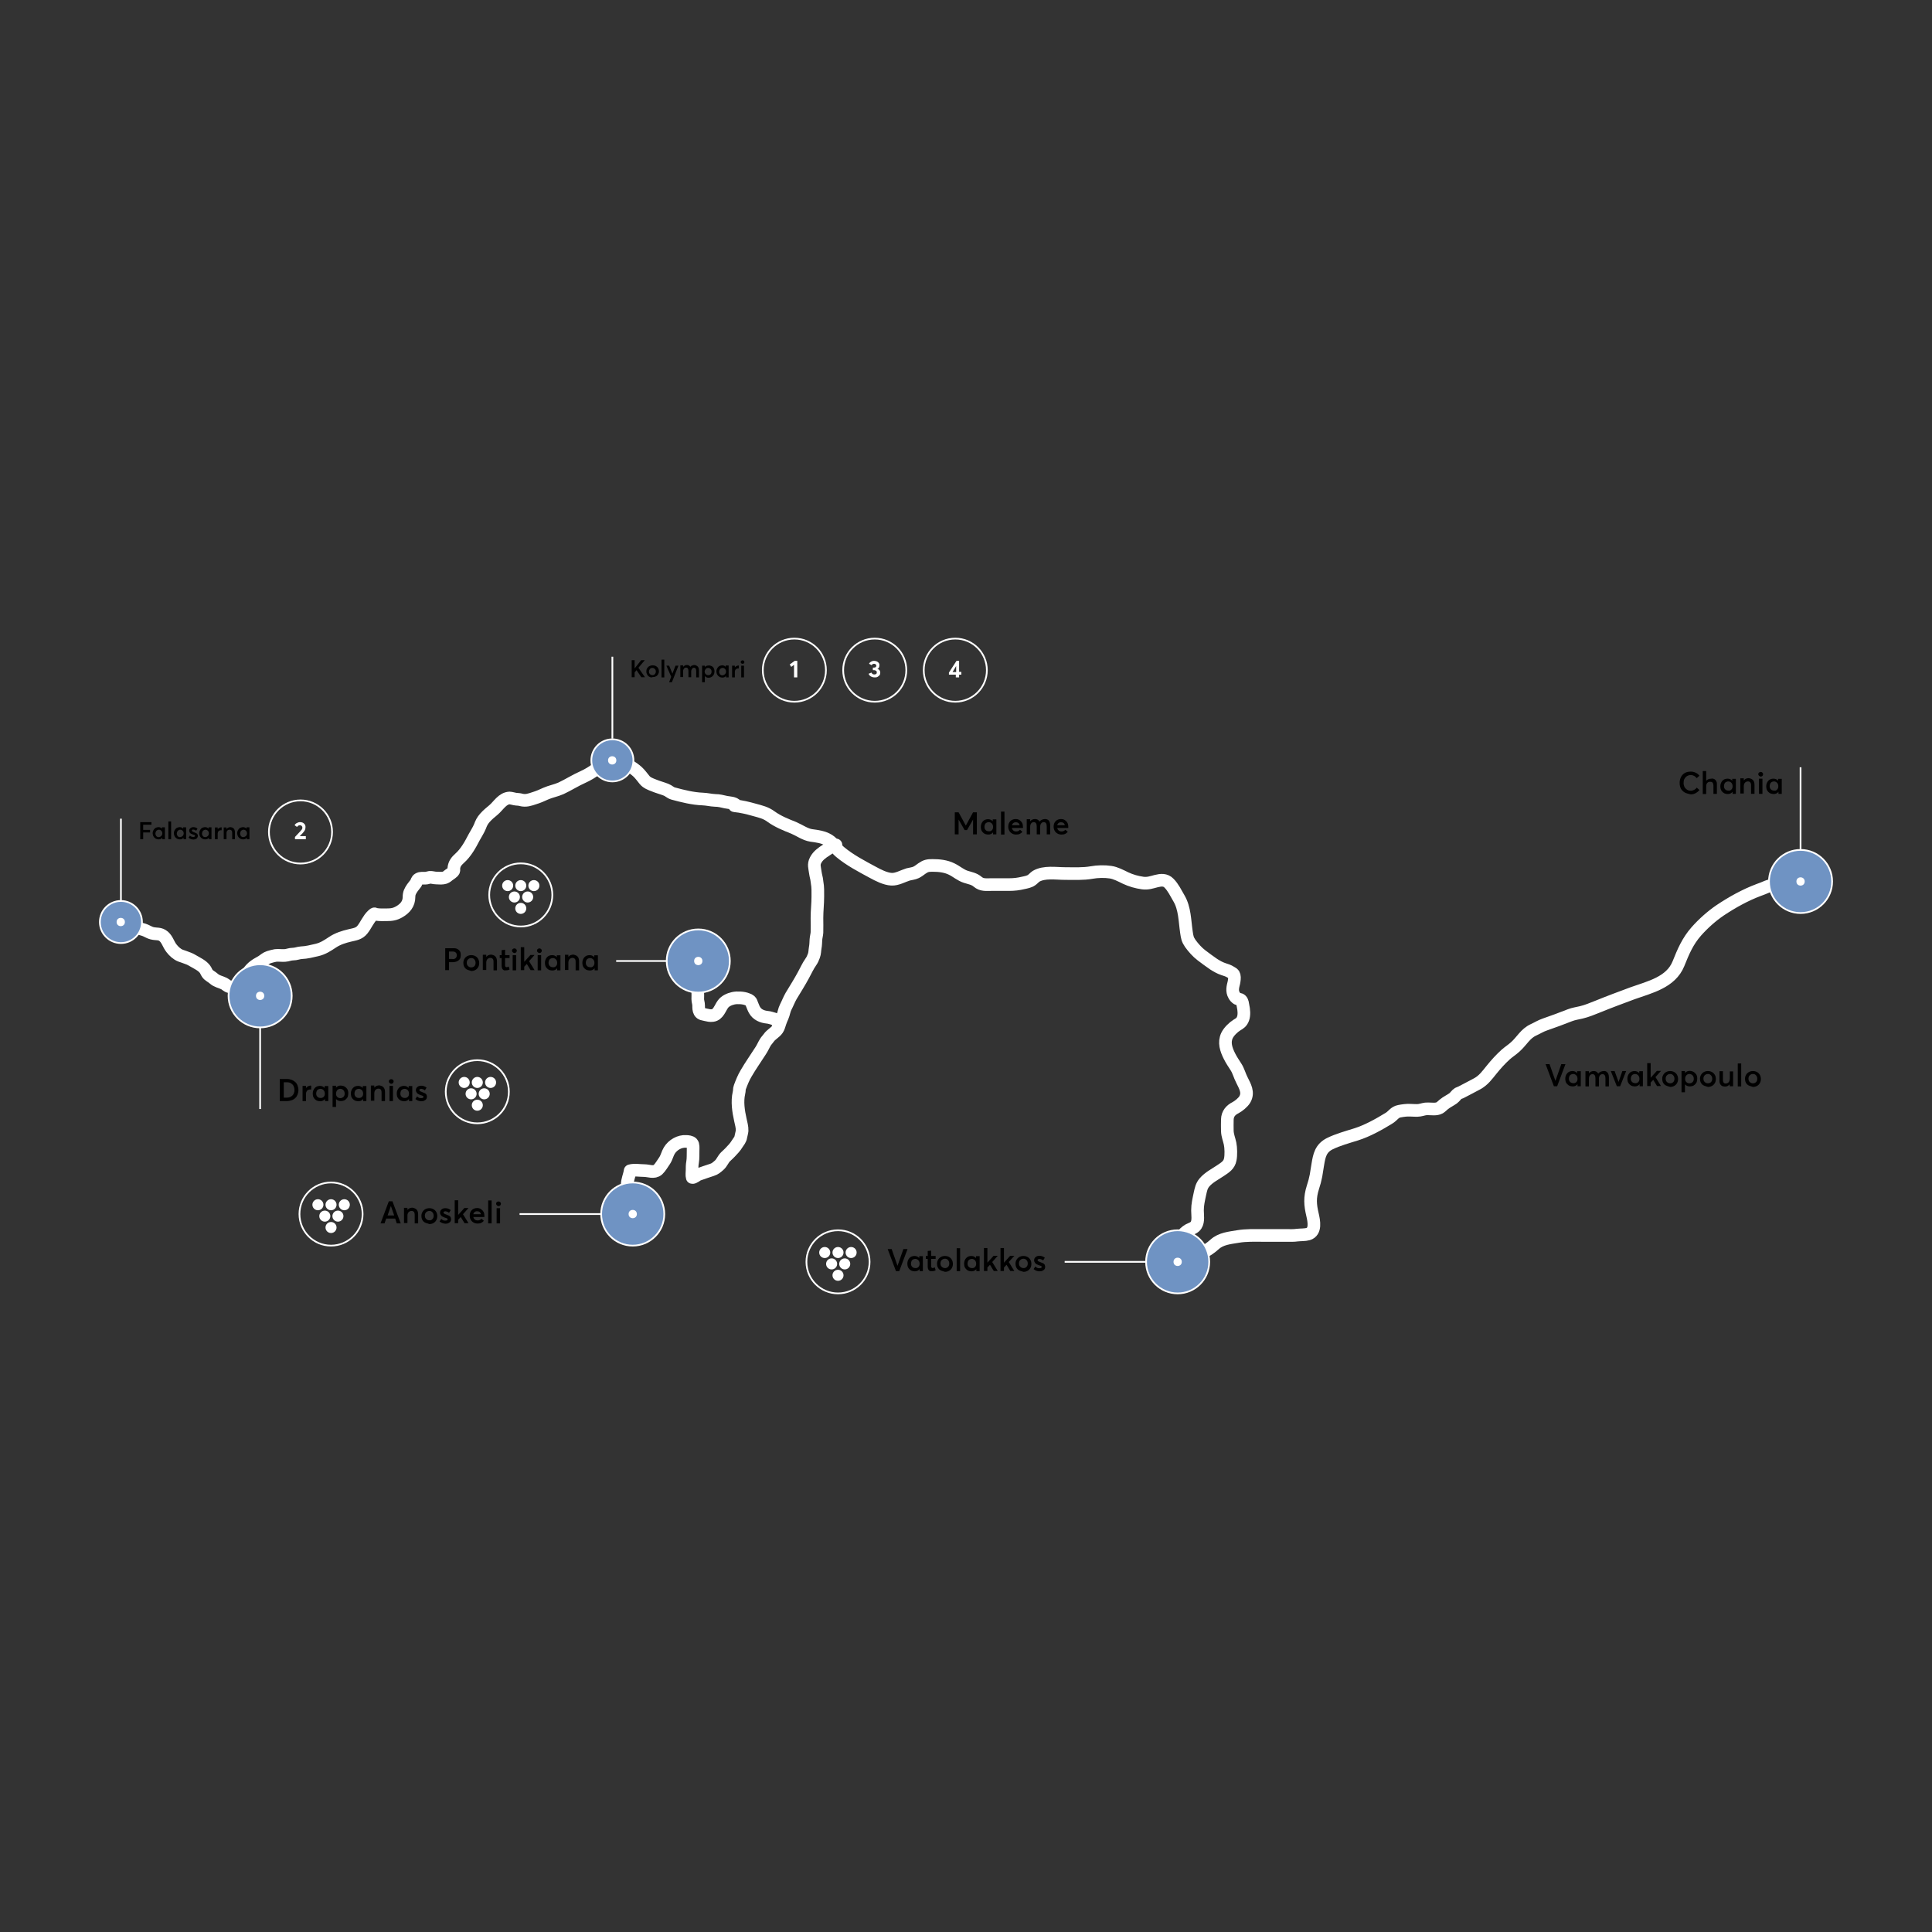 <?xml version="1.0" encoding="utf-8"?>
<!-- Generator: Adobe Illustrator 25.1.0, SVG Export Plug-In . SVG Version: 6.00 Build 0)  -->
<svg version="1.1" id="Layer_1" xmlns="http://www.w3.org/2000/svg" xmlns:xlink="http://www.w3.org/1999/xlink" x="0px" y="0px"
	 viewBox="0 0 1120 1120" style="enable-background:new 0 0 1120 1120;" xml:space="preserve">
<rect x="0" y="0" width="1120" height="1120" fill="#333333" stroke="none"/>
<style type="text/css">
	.st0{fill:none;stroke:#FFFFFF;stroke-width:7.33;stroke-linecap:round;stroke-linejoin:round;stroke-miterlimit:10;}
	.st1{fill:#6F93C3;stroke:#FFFFFF;stroke-miterlimit:10;}
	.st2{fill:#FFFFFF;}
	.st3{enable-background:new    ;}
	.st4{fill:none;stroke:#FFFFFF;stroke-miterlimit:10;}
</style>
<g>
	<path class="st0" d="M73.1,534.8c2.3,1.1,4.8,2.1,7.1,3.2c1.4,0.6,2.9,0.8,4.2,1.4c1.2,0.5,2.4,1.3,3.7,1.6
		c2.7,0.7,4.6-0.1,6.9,1.9c2.1,1.9,2.6,4.5,4.4,6.8c1.4,1.8,3.2,3.5,5.3,4.3c1.4,0.5,2.7,0.9,3.9,1.4c1.5,0.5,2.5,1.1,3.7,1.8
		c2.2,1.3,4.7,2.4,6.4,4.5c0.7,0.9,0.9,1.7,1.5,2.6c0.9,1.3,2.5,1.9,3.7,3c1.9,1.7,3.8,1.8,6,2.9c1,0.5,1.9,1.6,3.1,1.8
		c1.4,0.3,3.3-0.1,4.8,0c3.1,0,4.6-0.7,4.7-3.9c0.1-3.3,2.5-6.3,5.1-8.2c1.3-1,2.9-1.7,4.3-2.6c1.1-0.8,2.6-2,3.9-2.4
		c1.4-0.4,2.6-0.8,3.9-1c1.7-0.2,3.6,0.1,5.4,0c1.7-0.1,3-0.8,4.7-0.8c1.8,0,3.2-0.7,4.9-0.8c3-0.1,6.1-0.9,9.1-1.6
		c3.4-0.8,6-2.5,9-4.5c3-2,6.5-3.1,9.9-3.9c2.9-0.7,5.4-0.9,7.4-3.4c2.1-2.6,3.4-6.1,5.9-8.4c1.4-1.3,0.9-0.6,2.3-0.4
		c1.9,0.3,3.9,0.2,5.8,0.2c3,0,4.9-0.3,7.5-1.8c3.2-1.9,5.5-4.5,5.5-8.5c0-2.2,0.7-3.5,2-5.4c0.6-0.9,1.4-1.7,2-2.6
		c0.6-1,0.5-1.8,1.5-2.4c1.3-0.8,2.6-0.4,4-0.5c0.9,0,1.7-0.4,2.5-0.5c1.2-0.1,2.5,0.4,3.8,0.4c1.3,0,2.7,0.2,4,0
		c1.4-0.2,2-0.7,3.1-1.6c0.8-0.6,2.5-1.6,3-2.5c0.3-0.6,0-1.1,0.1-1.7c0.3-2.5,1.5-4,3.4-5.7c3.5-3.1,6.1-7.7,8.3-12
		c1.1-2.1,2.5-4.1,3.4-6.3c0.8-2.1,1.4-3.4,2.9-5.1c1.5-1.7,3.2-3.1,4.9-4.5c3-2.5,5.2-6.8,9.4-7c0.9,0,2.7,0.6,3.8,0.7
		c1.1,0.1,1.9,0.1,2.9,0.4c2.8,0.7,5-0.1,7.7-1c2.3-0.7,4.3-1.6,6.5-2.6c2.9-1.3,6-1.8,8.9-3.1c4.3-2,8.3-4.6,12.6-6.5
		c2.9-1.3,5.5-2.9,8.1-4.8c1.5-1.1,3.1-2.4,4.8-3.2c2.4-1.1,5.7-0.7,8.3-0.6c3.3,0.1,8.1,3.2,10.6,5.5c1.5,1.4,2.8,3.2,4.1,4.8
		c1.3,1.6,3.5,2.4,5.3,3.1c2.4,1,4.8,1.6,7.1,2.5c1.6,0.6,2.4,1.7,4.1,2.2c5.5,1.5,11.5,3,17.2,3.2c2.5,0.1,4.7,0.7,7.2,0.8
		c2.1,0,4.1,0.5,6.2,1c1.8,0.4,5,0.3,6.1,2c-0.4,0.2-0.8,0.2-1.1,0.1c4.1,0.4,7.7,1.3,11.6,2.4c3.6,1,6.5,1.6,9.6,3.9
		c4,2.9,8.6,4.7,13.1,6.5c3.3,1.4,6.7,3.9,10.2,4.4c3.6,0.5,7,0.9,10.1,2.8c3,1.9,3.9,4.6,6.6,6.8c5.6,4.7,12.5,8.3,19,11.8
		c3.1,1.7,7.2,3.8,10.8,4c3.2,0.2,6.7-1.9,9.7-2.8c1.6-0.4,3.1-0.5,4.6-1.2c1.2-0.6,2.2-1.4,3.3-2.2c2.3-1.6,3.5-1.8,6.2-1.8
		c3.8,0,7.7,0.4,11.1,2.1c2.9,1.4,5.1,3.5,8.2,4.5c2.5,0.8,4.8,1.1,6.9,2.9c2.4,2,4.7,1.6,8,1.6c3.4,0,6.8,0,10.1,0
		c3,0,5.5-0.3,8.4-1c1.4-0.3,3.5-0.7,4.7-1.6c0.9-0.6,1.6-1.5,2.6-2.2c4.8-2.8,11.5-1.6,16.9-1.6c5.2,0,10.3,0.3,15.4-0.6
		c3.2-0.6,7.6-0.7,10.8-0.2c3,0.4,6.1,2.1,8.8,3.4c3.2,1.5,6.4,2.4,9.9,2.9c2.9,0.4,5.1-0.4,7.8-1.1c2.8-0.7,5.4-1,7.5,1.2
		c2.4,2.4,4,5.8,5.7,8.7c3.5,5.9,3.4,13.1,4.4,19.8c0.4,2.7,0.6,4.1,2.2,6.4c1.8,2.5,4.1,5.1,6.5,6.9c2.3,1.7,4.6,3.5,7,5.1
		c1.9,1.2,3.6,2.2,5.7,2.9c1.6,0.5,2.9,0.9,4.3,1.8c1.1,0.7,1.7,0.8,2,2c0.3,1.1,0,3-0.2,4c-0.6,2.4-1.3,4.9,0.1,7.3
		c0.5,0.9,0.9,1.4,1.8,2c0.7,0.5,1.5,0.1,2.3,0.9c0.8,0.8,0.9,2.2,1.1,3.3c0.5,2.3,0.8,5.2,0,7.4c-0.8,2.1-1.8,2.7-3.5,3.7
		c-2.1,1.3-4.7,3.8-5.8,6.1c-1.9,4-0.5,8.1,1.4,11.9c1.1,2.2,2.5,4.3,3.8,6.3c1.5,2.3,2.1,5,3.4,7.5c1.8,3.7,4.1,7.3,1.7,11.4
		c-1.1,1.8-3.6,3.8-5.3,4.7c-2.8,1.4-4.7,3.5-4.8,6.9c0,2.2-0.1,4.5,0,6.7c0.1,2.6,1.1,4.9,1.6,7.3c0.5,2.4,0.6,6.7,0.1,9.1
		c-0.6,3.3-3,4.7-5.5,6.4c-3.1,2.1-6.9,4-9.4,6.9c-1.8,2.1-2.1,4.1-2.7,6.7c-0.7,3.4-1.4,6.1-1.4,9.6c0,2.5,0.7,6.2-0.8,8.5
		c-1,1.6-2.7,2-4.3,2.8c-1.6,0.9-3.1,2.4-4.3,3.8c-1,1.3-0.6,1.5-0.9,2.9c-0.2,1-0.7,1.8-0.9,2.8c-0.5,2.6,0.7,4.6,3.3,5.4
		c6.2,1.7,13.5-2.6,17.8-6.5c3.7-3.4,8.9-3.8,13.6-4.6c4.8-0.8,9.5-0.6,14.4-0.6c4.7,0,9.4,0,14.1,0c2,0,3.9,0.1,5.8-0.2
		c1.8-0.2,4.6-0.1,6.3-0.6c4.7-1.4,3.4-7.6,2.6-11.1c-1.4-5.9-1.7-10,0.2-16c0.8-2.4,1.3-4.3,1.8-6.8c0.4-2.1,0.6-4.1,1-6.2
		c0.9-5.5,1.7-9.6,7-12.3c4.7-2.3,10.2-3.8,15.3-5.4c6.6-2.1,13-5.7,18.9-9.3c2.4-1.4,3.3-3.6,6.1-4.1c2.1-0.4,4.2-0.7,6.3-0.6
		c1.8,0,3.7,0.3,5.4,0c1.9-0.3,3-0.9,5-0.8c2.1,0,4.7,0.5,6.7-0.6c0.7-0.4,1.7-1.4,2.3-1.9c1.8-1.5,3.7-2.3,5.5-3.6
		c1.1-0.8,1.9-2.2,2.9-2.8c0.7-0.4,0.8-0.3,1.5-0.6c3.2-1.7,6.4-3.3,9.5-5c3.7-2,5.8-5,8.4-8.2c2.5-3.1,5.2-6.1,8.2-8.8
		c1.8-1.6,3.9-2.9,5.6-4.5c3.8-3.4,5.7-7.6,10.5-9.8c2.2-1,4.2-2.3,6.6-3.1c5-1.7,9.7-3.5,14.6-5.4c2.1-0.8,4.3-1.1,6.4-1.6
		c3.4-0.8,6.4-2.1,9.7-3.4c6.6-2.7,13.4-5.2,20.1-7.7c10.1-3.6,22.2-6.3,26.6-17.1c2.8-7,5.3-13,10.4-18.8c4-4.5,8.8-8.8,13.8-12.2
		c6.9-4.6,14.6-8.9,22.4-11.8c1.7-0.6,3.2-1.2,4.8-1.9c2.8-1.1,6-1.2,8.9-2.3c2.8-1.1,6.8-3,10-3"/>
	<g>
		<circle class="st1" cx="150.8" cy="577.3" r="18.3"/>
		<circle class="st2" cx="150.8" cy="577.3" r="2.4"/>
	</g>
	<g>
		<circle class="st1" cx="682.7" cy="731.5" r="18.3"/>
		<circle class="st2" cx="682.7" cy="731.5" r="2.4"/>
	</g>
	<g>
		<circle class="st1" cx="1043.8" cy="511" r="18.3"/>
		<circle class="st2" cx="1043.8" cy="511" r="2.4"/>
	</g>
	<g class="st3">
		<path d="M978.1,460c-0.6-0.2-1.2-0.4-1.8-0.8c-0.5-0.4-1-0.8-1.4-1.3c-0.4-0.5-0.7-1.1-0.9-1.8c-0.2-0.7-0.3-1.5-0.3-2.3
			c0-0.7,0.1-1.4,0.3-2.1c0.2-0.7,0.5-1.3,0.8-1.8s0.8-1,1.3-1.4c0.5-0.4,1.1-0.7,1.8-0.9s1.4-0.3,2.3-0.3c0.9,0,1.8,0.2,2.7,0.6
			s1.7,1,2.3,1.8l-1.6,1.4c-0.4-0.5-0.9-1-1.5-1.3s-1.2-0.5-1.9-0.5c-0.8,0-1.5,0.2-2.2,0.6s-1.1,0.9-1.5,1.6s-0.5,1.5-0.5,2.4
			c0,0.9,0.2,1.6,0.5,2.3c0.4,0.7,0.9,1.2,1.5,1.6s1.4,0.6,2.2,0.6c0.7,0,1.3-0.2,1.9-0.5c0.6-0.3,1.1-0.7,1.5-1.3l1.6,1.4
			c-0.6,0.7-1.3,1.3-2.2,1.8s-1.8,0.7-2.9,0.7C979.4,460.3,978.7,460.2,978.1,460z"/>
		<path d="M993.4,451.5c0.4,0.1,0.7,0.3,1,0.6s0.5,0.7,0.7,1.1s0.2,1,0.2,1.7v5.3h-2v-4.7c0-0.8-0.2-1.4-0.5-1.8
			c-0.3-0.4-0.8-0.5-1.4-0.5c-0.7,0-1.3,0.2-1.7,0.7c-0.4,0.4-0.6,1.1-0.6,1.9v4.5h-2v-13.3h2v5.6h0c0.4-0.4,0.8-0.7,1.3-0.9
			c0.5-0.2,1.1-0.3,1.7-0.3C992.6,451.3,993.1,451.3,993.4,451.5z"/>
		<path d="M1006.3,451.4v8.8h-1.9V459h0c-0.7,0.9-1.6,1.3-2.8,1.3c-0.5,0-0.9-0.1-1.4-0.2s-0.8-0.3-1.2-0.6s-0.7-0.6-0.9-0.9
			c-0.3-0.4-0.5-0.8-0.6-1.2c-0.1-0.5-0.2-1-0.2-1.5c0-0.7,0.1-1.3,0.3-1.8s0.5-1.1,0.9-1.5s0.8-0.7,1.3-0.9s1.1-0.3,1.7-0.3
			c1.1,0,2,0.4,2.7,1.2h0v-1.1H1006.3z M1003.7,457.7c0.5-0.5,0.7-1.1,0.7-1.9s-0.2-1.4-0.7-2c-0.5-0.5-1.1-0.8-1.8-0.8
			c-0.4,0-0.7,0.1-1,0.2s-0.6,0.3-0.8,0.5c-0.2,0.2-0.4,0.5-0.5,0.9c-0.1,0.3-0.2,0.7-0.2,1.1c0,0.8,0.2,1.4,0.7,1.9
			c0.5,0.5,1.1,0.7,1.8,0.7C1002.6,458.5,1003.2,458.2,1003.7,457.7z"/>
		<path d="M1016.2,452.2c0.6,0.6,0.9,1.6,0.9,2.8v5.2h-2v-4.7c0-0.5,0-0.8-0.1-1.2s-0.2-0.6-0.4-0.8c-0.2-0.2-0.4-0.3-0.6-0.4
			s-0.5-0.1-0.8-0.1c-0.3,0-0.7,0.1-0.9,0.2s-0.5,0.3-0.7,0.5s-0.4,0.5-0.5,0.8s-0.2,0.7-0.2,1.1v4.4h-2v-8.8h2v1.2h0
			c0.4-0.4,0.8-0.8,1.3-1s1.1-0.3,1.6-0.3C1014.9,451.3,1015.6,451.6,1016.2,452.2z"/>
		<path d="M1019.7,449.7c-0.3-0.3-0.4-0.6-0.4-0.9s0.1-0.7,0.4-0.9c0.3-0.3,0.6-0.4,1-0.4c0.4,0,0.7,0.1,1,0.4s0.4,0.6,0.4,0.9
			c0,0.2-0.1,0.5-0.2,0.7s-0.3,0.4-0.5,0.5c-0.2,0.1-0.4,0.2-0.7,0.2C1020.3,450.1,1020,450,1019.7,449.7z M1019.7,451.4h2v8.8h-2
			V451.4z"/>
		<path d="M1032.9,451.4v8.8h-1.9V459h0c-0.7,0.9-1.6,1.3-2.8,1.3c-0.5,0-0.9-0.1-1.4-0.2s-0.8-0.3-1.2-0.6s-0.7-0.6-0.9-0.9
			c-0.3-0.4-0.5-0.8-0.6-1.2c-0.1-0.5-0.2-1-0.2-1.5c0-0.7,0.1-1.3,0.3-1.8s0.5-1.1,0.9-1.5s0.8-0.7,1.3-0.9s1.1-0.3,1.7-0.3
			c1.1,0,2,0.4,2.7,1.2h0v-1.1H1032.9z M1030.2,457.7c0.5-0.5,0.7-1.1,0.7-1.9s-0.2-1.4-0.7-2c-0.5-0.5-1.1-0.8-1.8-0.8
			c-0.4,0-0.7,0.1-1,0.2s-0.6,0.3-0.8,0.5c-0.2,0.2-0.4,0.5-0.5,0.9c-0.1,0.3-0.2,0.7-0.2,1.1c0,0.8,0.2,1.4,0.7,1.9
			c0.5,0.5,1.1,0.7,1.8,0.7C1029.2,458.5,1029.8,458.2,1030.2,457.7z"/>
	</g>
	<g class="st3">
		<path d="M907.5,616.9l-4.8,12.8h-1.9l-4.8-12.8h2.3l3.4,9.7h0l3.4-9.7H907.5z"/>
		<path d="M916.4,620.9v8.8h-1.9v-1.2h0c-0.7,0.9-1.6,1.3-2.8,1.3c-0.5,0-0.9-0.1-1.4-0.2c-0.4-0.1-0.8-0.3-1.2-0.6
			c-0.3-0.3-0.7-0.6-0.9-0.9c-0.3-0.4-0.5-0.8-0.6-1.2c-0.1-0.5-0.2-1-0.2-1.5c0-0.7,0.1-1.3,0.3-1.8s0.5-1.1,0.9-1.5
			s0.8-0.7,1.3-0.9s1.1-0.3,1.7-0.3c1.1,0,2,0.4,2.7,1.2h0v-1.1H916.4z M913.8,627.3c0.5-0.5,0.7-1.1,0.7-1.9s-0.2-1.4-0.7-2
			c-0.5-0.5-1.1-0.8-1.8-0.8c-0.4,0-0.7,0.1-1,0.2c-0.3,0.1-0.6,0.3-0.8,0.5c-0.2,0.2-0.4,0.5-0.5,0.9c-0.1,0.3-0.2,0.7-0.2,1.1
			c0,0.8,0.2,1.4,0.7,1.9c0.5,0.5,1.1,0.7,1.8,0.7C912.7,628,913.3,627.8,913.8,627.3z"/>
		<path d="M931.9,621.8c0.5,0.6,0.8,1.6,0.8,2.9v5.1h-2v-4.6c0-1.7-0.6-2.5-1.7-2.5c-0.6,0-1.1,0.2-1.5,0.7c-0.4,0.5-0.6,1.1-0.6,2
			v4.4h-2v-4.6c0-1.7-0.6-2.5-1.7-2.5c-0.6,0-1.1,0.2-1.5,0.7c-0.4,0.5-0.6,1.1-0.6,2v4.4h-2v-8.8h2v1.2h0c0.4-0.4,0.8-0.8,1.3-1
			c0.5-0.2,1-0.3,1.5-0.3c1.2,0,2.1,0.5,2.6,1.5h0c0.4-0.5,0.8-0.8,1.4-1.1c0.5-0.2,1.1-0.4,1.8-0.4
			C930.6,620.8,931.3,621.1,931.9,621.8z"/>
		<path d="M942.7,620.9l-3.5,8.8h-1.9l-3.5-8.8h2.2l2.3,6.3h0l2.2-6.3H942.7z"/>
		<path d="M952.4,620.9v8.8h-1.9v-1.2h0c-0.7,0.9-1.6,1.3-2.8,1.3c-0.5,0-0.9-0.1-1.4-0.2c-0.4-0.1-0.8-0.3-1.2-0.6
			c-0.3-0.3-0.7-0.6-0.9-0.9c-0.3-0.4-0.5-0.8-0.6-1.2c-0.1-0.5-0.2-1-0.2-1.5c0-0.7,0.1-1.3,0.3-1.8s0.5-1.1,0.9-1.5
			s0.8-0.7,1.3-0.9s1.1-0.3,1.7-0.3c1.1,0,2,0.4,2.7,1.2h0v-1.1H952.4z M949.7,627.3c0.5-0.5,0.7-1.1,0.7-1.9s-0.2-1.4-0.7-2
			c-0.5-0.5-1.1-0.8-1.8-0.8c-0.4,0-0.7,0.1-1,0.2c-0.3,0.1-0.6,0.3-0.8,0.5c-0.2,0.2-0.4,0.5-0.5,0.9c-0.1,0.3-0.2,0.7-0.2,1.1
			c0,0.8,0.2,1.4,0.7,1.9c0.5,0.5,1.1,0.7,1.8,0.7C948.6,628,949.2,627.8,949.7,627.3z"/>
		<path d="M958.4,626l-1.5,1.6v2h-2v-13.3h2v8.5h0l3.6-4h2.4l-3.2,3.6l3.2,5.2h-2.3L958.4,626L958.4,626z"/>
		<path d="M966.3,629.5c-0.6-0.2-1.1-0.5-1.5-0.9c-0.4-0.4-0.7-0.9-0.9-1.4s-0.3-1.2-0.3-1.8c0-0.9,0.2-1.6,0.6-2.3
			c0.4-0.7,0.9-1.2,1.6-1.6c0.7-0.4,1.5-0.6,2.4-0.6c0.9,0,1.7,0.2,2.4,0.6c0.7,0.4,1.2,0.9,1.6,1.6s0.6,1.5,0.6,2.4
			c0,0.9-0.2,1.7-0.6,2.4c-0.4,0.7-0.9,1.2-1.6,1.6c-0.7,0.4-1.5,0.6-2.4,0.6C967.5,629.9,966.8,629.7,966.3,629.5z M970,627.3
			c0.5-0.5,0.7-1.2,0.7-1.9c0-0.8-0.2-1.4-0.7-2s-1.1-0.8-1.8-0.8c-0.8,0-1.4,0.3-1.9,0.8s-0.7,1.2-0.7,1.9c0,0.8,0.2,1.4,0.7,1.9
			c0.5,0.5,1.1,0.8,1.8,0.8C968.9,628,969.5,627.8,970,627.3z"/>
		<path d="M980.8,621c0.4,0.1,0.7,0.2,1,0.4c0.3,0.2,0.6,0.4,0.9,0.7c0.3,0.3,0.5,0.6,0.7,0.9c0.2,0.3,0.3,0.7,0.4,1.1
			c0.1,0.4,0.1,0.8,0.1,1.3c0,0.5-0.1,1-0.2,1.5c-0.1,0.5-0.3,0.9-0.6,1.2c-0.3,0.4-0.6,0.7-0.9,0.9c-0.3,0.3-0.7,0.5-1.2,0.6
			c-0.4,0.1-0.9,0.2-1.4,0.2c-1.2,0-2.1-0.4-2.8-1.2h0v4.6h-2v-12.3h2v1.1h0c0.7-0.8,1.6-1.2,2.8-1.2
			C980.1,620.8,980.5,620.9,980.8,621z M981.2,627.3c0.5-0.5,0.7-1.1,0.7-1.9c0-0.8-0.2-1.5-0.7-2c-0.5-0.5-1.1-0.8-1.8-0.8
			c-0.8,0-1.4,0.3-1.8,0.8c-0.5,0.5-0.7,1.2-0.7,2s0.2,1.4,0.7,1.9s1.1,0.7,1.8,0.7C980.1,628,980.7,627.8,981.2,627.3z"/>
		<path d="M988.2,629.5c-0.6-0.2-1.1-0.5-1.5-0.9c-0.4-0.4-0.7-0.9-0.9-1.4s-0.3-1.2-0.3-1.8c0-0.9,0.2-1.6,0.6-2.3
			c0.4-0.7,0.9-1.2,1.6-1.6c0.7-0.4,1.5-0.6,2.4-0.6c0.9,0,1.7,0.2,2.4,0.6c0.7,0.4,1.2,0.9,1.6,1.6s0.6,1.5,0.6,2.4
			c0,0.9-0.2,1.7-0.6,2.4c-0.4,0.7-0.9,1.2-1.6,1.6c-0.7,0.4-1.5,0.6-2.4,0.6C989.4,629.9,988.8,629.7,988.2,629.5z M991.9,627.3
			c0.5-0.5,0.7-1.2,0.7-1.9c0-0.8-0.2-1.4-0.7-2s-1.1-0.8-1.8-0.8c-0.8,0-1.4,0.3-1.9,0.8s-0.7,1.2-0.7,1.9c0,0.8,0.2,1.4,0.7,1.9
			c0.5,0.5,1.1,0.8,1.8,0.8C990.8,628,991.4,627.8,991.9,627.3z"/>
		<path d="M1004.7,620.9v8.8h-2v-1.1h0c-0.3,0.4-0.8,0.7-1.2,1c-0.5,0.2-1,0.3-1.5,0.3c-0.5,0-0.9-0.1-1.3-0.2
			c-0.4-0.1-0.7-0.3-1-0.6c-0.3-0.3-0.5-0.6-0.7-1.1c-0.2-0.5-0.2-1-0.2-1.7v-5.3h2v4.8c0,0.4,0,0.8,0.1,1.1
			c0.1,0.3,0.2,0.5,0.3,0.7s0.3,0.3,0.5,0.4c0.2,0.1,0.5,0.1,0.8,0.1c0.3,0,0.6-0.1,0.9-0.2c0.3-0.1,0.5-0.3,0.7-0.5
			s0.4-0.5,0.5-0.9c0.1-0.4,0.2-0.8,0.2-1.2v-4.2H1004.7z"/>
		<path d="M1007.4,616.5h2v13.3h-2V616.5z"/>
		<path d="M1014.3,629.5c-0.6-0.2-1.1-0.5-1.5-0.9c-0.4-0.4-0.7-0.9-0.9-1.4s-0.3-1.2-0.3-1.8c0-0.9,0.2-1.6,0.6-2.3
			c0.4-0.7,0.9-1.2,1.6-1.6c0.7-0.4,1.5-0.6,2.4-0.6c0.9,0,1.7,0.2,2.4,0.6c0.7,0.4,1.2,0.9,1.6,1.6s0.6,1.5,0.6,2.4
			c0,0.9-0.2,1.7-0.6,2.4c-0.4,0.7-0.9,1.2-1.6,1.6c-0.7,0.4-1.5,0.6-2.4,0.6C1015.5,629.9,1014.9,629.7,1014.3,629.5z M1018,627.3
			c0.5-0.5,0.7-1.2,0.7-1.9c0-0.8-0.2-1.4-0.7-2s-1.1-0.8-1.8-0.8c-0.8,0-1.4,0.3-1.9,0.8s-0.7,1.2-0.7,1.9c0,0.8,0.2,1.4,0.7,1.9
			c0.5,0.5,1.1,0.8,1.8,0.8C1016.9,628,1017.5,627.8,1018,627.3z"/>
	</g>
	<g class="st3">
		<path d="M526.1,724.1l-4.8,12.8h-1.9l-4.8-12.8h2.3l3.4,9.7h0l3.4-9.7H526.1z"/>
		<path d="M535,728.1v8.8h-1.9v-1.2h0c-0.7,0.9-1.6,1.3-2.8,1.3c-0.5,0-0.9-0.1-1.4-0.2s-0.8-0.3-1.2-0.6s-0.7-0.6-0.9-0.9
			c-0.3-0.4-0.5-0.8-0.6-1.2c-0.1-0.5-0.2-1-0.2-1.5c0-0.7,0.1-1.3,0.3-1.8s0.5-1.1,0.9-1.5s0.8-0.7,1.3-0.9s1.1-0.3,1.7-0.3
			c1.1,0,2,0.4,2.7,1.2h0v-1.1H535z M532.4,734.5c0.5-0.5,0.7-1.1,0.7-1.9s-0.2-1.4-0.7-2c-0.5-0.5-1.1-0.8-1.8-0.8
			c-0.4,0-0.7,0.1-1,0.2s-0.6,0.3-0.8,0.5c-0.2,0.2-0.4,0.5-0.5,0.9c-0.1,0.3-0.2,0.7-0.2,1.1c0,0.8,0.2,1.4,0.7,1.9
			c0.5,0.5,1.1,0.7,1.8,0.7C531.3,735.2,531.9,735,532.4,734.5z"/>
		<path d="M538.4,736.3c-0.4-0.5-0.6-1.2-0.6-2.2v-4.3h-1.1v-1.7h1.1v-2.9l2-0.2v3.1h2.6v1.7h-2.6v4.1c0,0.4,0.1,0.8,0.2,0.9
			s0.4,0.3,0.6,0.3c0.4,0,0.8-0.1,1.3-0.4l0.5,1.7c-0.3,0.2-0.6,0.3-1,0.4s-0.7,0.1-1.3,0.1C539.4,737,538.8,736.8,538.4,736.3z"/>
		<path d="M545.9,736.7c-0.6-0.2-1.1-0.5-1.5-0.9c-0.4-0.4-0.7-0.9-0.9-1.4s-0.3-1.2-0.3-1.8c0-0.9,0.2-1.6,0.6-2.3s0.9-1.2,1.6-1.6
			c0.7-0.4,1.5-0.6,2.4-0.6c0.9,0,1.7,0.2,2.4,0.6c0.7,0.4,1.2,0.9,1.6,1.6s0.6,1.5,0.6,2.4c0,0.9-0.2,1.7-0.6,2.4
			c-0.4,0.7-0.9,1.2-1.6,1.6c-0.7,0.4-1.5,0.6-2.4,0.6C547.1,737,546.5,736.9,545.9,736.7z M549.6,734.4c0.5-0.5,0.7-1.2,0.7-1.9
			c0-0.8-0.2-1.4-0.7-2s-1.1-0.8-1.8-0.8c-0.8,0-1.4,0.3-1.9,0.8s-0.7,1.2-0.7,1.9c0,0.8,0.2,1.4,0.7,1.9s1.1,0.8,1.8,0.8
			C548.5,735.2,549.1,734.9,549.6,734.4z"/>
		<path d="M554.6,723.6h2v13.3h-2V723.6z"/>
		<path d="M567.9,728.1v8.8h-1.9v-1.2h0c-0.7,0.9-1.6,1.3-2.8,1.3c-0.5,0-0.9-0.1-1.4-0.2c-0.4-0.1-0.8-0.3-1.2-0.6
			c-0.3-0.3-0.7-0.6-0.9-0.9c-0.3-0.4-0.5-0.8-0.6-1.2c-0.1-0.5-0.2-1-0.2-1.5c0-0.7,0.1-1.3,0.3-1.8s0.5-1.1,0.9-1.5
			s0.8-0.7,1.3-0.9s1.1-0.3,1.7-0.3c1.1,0,2,0.4,2.7,1.2h0v-1.1H567.9z M565.2,734.5c0.5-0.5,0.7-1.1,0.7-1.9s-0.2-1.4-0.7-2
			c-0.5-0.5-1.1-0.8-1.8-0.8c-0.4,0-0.7,0.1-1,0.2c-0.3,0.1-0.6,0.3-0.8,0.5c-0.2,0.2-0.4,0.5-0.5,0.9c-0.1,0.3-0.2,0.7-0.2,1.1
			c0,0.8,0.2,1.4,0.7,1.9c0.5,0.5,1.1,0.7,1.8,0.7C564.1,735.2,564.7,735,565.2,734.5z"/>
		<path d="M573.9,733.2l-1.5,1.6v2h-2v-13.3h2v8.5h0l3.6-4h2.4l-3.2,3.6l3.2,5.2h-2.3L573.9,733.2L573.9,733.2z"/>
		<path d="M583.5,733.2l-1.5,1.6v2h-2v-13.3h2v8.5h0l3.6-4h2.4l-3.2,3.6l3.2,5.2h-2.3L583.5,733.2L583.5,733.2z"/>
		<path d="M591.4,736.7c-0.6-0.2-1.1-0.5-1.5-0.9c-0.4-0.4-0.7-0.9-0.9-1.4s-0.3-1.2-0.3-1.8c0-0.9,0.2-1.6,0.6-2.3
			c0.4-0.7,0.9-1.2,1.6-1.6c0.7-0.4,1.5-0.6,2.4-0.6c0.9,0,1.7,0.2,2.4,0.6c0.7,0.4,1.2,0.9,1.6,1.6s0.6,1.5,0.6,2.4
			c0,0.9-0.2,1.7-0.6,2.4c-0.4,0.7-0.9,1.2-1.6,1.6c-0.7,0.4-1.5,0.6-2.4,0.6C592.6,737,591.9,736.9,591.4,736.7z M595.1,734.4
			c0.5-0.5,0.7-1.2,0.7-1.9c0-0.8-0.2-1.4-0.7-2s-1.1-0.8-1.8-0.8c-0.8,0-1.4,0.3-1.9,0.8s-0.7,1.2-0.7,1.9c0,0.8,0.2,1.4,0.7,1.9
			c0.5,0.5,1.1,0.8,1.8,0.8C594,735.2,594.6,734.9,595.1,734.4z"/>
		<path d="M599.2,735.7l1-1.5c0.4,0.4,0.7,0.6,1.1,0.8c0.4,0.2,0.9,0.2,1.4,0.2c0.4,0,0.7-0.1,0.9-0.2c0.2-0.2,0.3-0.4,0.3-0.6
			c0-0.2-0.1-0.4-0.4-0.5c-0.2-0.1-0.7-0.3-1.4-0.5c-0.3-0.1-0.5-0.2-0.7-0.3s-0.4-0.2-0.6-0.3c-0.2-0.1-0.4-0.3-0.5-0.4
			s-0.3-0.3-0.4-0.5c-0.1-0.2-0.2-0.4-0.3-0.6s-0.1-0.5-0.1-0.8c0-0.7,0.3-1.3,0.9-1.8c0.6-0.5,1.3-0.7,2.2-0.7
			c1.2,0,2.2,0.4,3.1,1.1l-1,1.6c-0.2-0.2-0.5-0.4-0.7-0.5c-0.3-0.1-0.5-0.2-0.8-0.3s-0.5-0.1-0.7-0.1c-0.2,0-0.5,0.1-0.7,0.2
			c-0.2,0.1-0.3,0.3-0.3,0.6c0,0.1,0.1,0.3,0.2,0.4c0.1,0.1,0.3,0.2,0.5,0.3s0.4,0.2,0.7,0.3c0.9,0.4,1.5,0.6,1.7,0.7
			c0.6,0.3,1,0.7,1.1,1.1c0.1,0.3,0.2,0.6,0.2,1c0,0.4-0.1,0.7-0.2,1c-0.1,0.3-0.3,0.6-0.6,0.8c-0.3,0.2-0.6,0.4-1,0.6
			c-0.4,0.1-0.9,0.2-1.5,0.2C601.4,737,600.2,736.6,599.2,735.7z"/>
	</g>
	<g class="st3">
		<path d="M229.1,706.4h-5.2l-1,2.8h-2.3l4.8-12.8h2.1l4.8,12.8h-2.3L229.1,706.4z M228.5,704.6l-1.9-5.5h0l-1.9,5.5H228.5z"/>
		<path d="M241.5,701.2c0.6,0.6,0.9,1.6,0.9,2.8v5.2h-2v-4.7c0-0.5,0-0.8-0.1-1.2s-0.2-0.6-0.4-0.8c-0.2-0.2-0.4-0.3-0.6-0.4
			s-0.5-0.1-0.8-0.1c-0.3,0-0.7,0.1-0.9,0.2s-0.5,0.3-0.7,0.5s-0.4,0.5-0.5,0.8s-0.2,0.7-0.2,1.1v4.4h-2v-8.8h2v1.2h0
			c0.4-0.4,0.8-0.8,1.3-1s1.1-0.3,1.6-0.3C240.1,700.3,240.9,700.6,241.5,701.2z"/>
		<path d="M247,709c-0.6-0.2-1.1-0.5-1.5-0.9c-0.4-0.4-0.7-0.9-0.9-1.4s-0.3-1.2-0.3-1.8c0-0.9,0.2-1.6,0.6-2.3s0.9-1.2,1.6-1.6
			c0.7-0.4,1.5-0.6,2.4-0.6c0.9,0,1.7,0.2,2.4,0.6c0.7,0.4,1.2,0.9,1.6,1.6s0.6,1.5,0.6,2.4c0,0.9-0.2,1.7-0.6,2.4
			c-0.4,0.7-0.9,1.2-1.6,1.6c-0.7,0.4-1.5,0.6-2.4,0.6C248.2,709.3,247.6,709.2,247,709z M250.7,706.7c0.5-0.5,0.7-1.2,0.7-1.9
			c0-0.8-0.2-1.4-0.7-2s-1.1-0.8-1.8-0.8c-0.8,0-1.4,0.3-1.9,0.8s-0.7,1.2-0.7,1.9c0,0.8,0.2,1.4,0.7,1.9s1.1,0.8,1.8,0.8
			C249.6,707.5,250.2,707.3,250.7,706.7z"/>
		<path d="M254.8,708.1l1-1.5c0.4,0.4,0.7,0.6,1.1,0.8c0.4,0.2,0.9,0.2,1.4,0.2c0.4,0,0.7-0.1,0.9-0.2s0.3-0.4,0.3-0.6
			c0-0.2-0.1-0.4-0.4-0.5c-0.2-0.1-0.7-0.3-1.4-0.5c-0.3-0.1-0.5-0.2-0.7-0.3s-0.4-0.2-0.6-0.3c-0.2-0.1-0.4-0.3-0.5-0.4
			s-0.3-0.3-0.4-0.5c-0.1-0.2-0.2-0.4-0.3-0.6s-0.1-0.5-0.1-0.8c0-0.7,0.3-1.3,0.9-1.8c0.6-0.5,1.3-0.7,2.2-0.7
			c1.2,0,2.2,0.4,3.1,1.1l-1,1.6c-0.2-0.2-0.5-0.4-0.7-0.5c-0.3-0.1-0.5-0.2-0.8-0.3s-0.5-0.1-0.7-0.1c-0.2,0-0.5,0.1-0.7,0.2
			s-0.3,0.3-0.3,0.6c0,0.1,0.1,0.3,0.2,0.4c0.1,0.1,0.3,0.2,0.5,0.3s0.4,0.2,0.7,0.3c0.9,0.4,1.5,0.6,1.7,0.7c0.6,0.3,1,0.7,1.1,1.1
			c0.1,0.3,0.2,0.6,0.2,1c0,0.4-0.1,0.7-0.2,1c-0.1,0.3-0.3,0.6-0.6,0.8c-0.3,0.2-0.6,0.4-1,0.6c-0.4,0.1-0.9,0.2-1.5,0.2
			C257,709.3,255.8,708.9,254.8,708.1z"/>
		<path d="M267.1,705.5l-1.5,1.6v2h-2v-13.3h2v8.5h0l3.6-4h2.4l-3.2,3.6l3.2,5.2h-2.3L267.1,705.5L267.1,705.5z"/>
		<path d="M280.8,705.5h-6.4c0.1,0.6,0.4,1.1,0.9,1.5s1,0.5,1.6,0.5c0.9,0,1.6-0.3,2.2-1l1.4,1.2c-0.4,0.5-0.9,0.9-1.5,1.2
			s-1.3,0.4-2.2,0.4c-0.8,0-1.6-0.2-2.3-0.6s-1.2-0.9-1.6-1.6c-0.4-0.7-0.6-1.5-0.6-2.4c0-0.7,0.1-1.3,0.3-1.8s0.5-1,0.9-1.4
			s0.8-0.7,1.4-0.9c0.5-0.2,1.1-0.3,1.7-0.3c0.8,0,1.6,0.2,2.2,0.6s1.1,0.9,1.5,1.6s0.5,1.4,0.5,2.3
			C280.8,705,280.8,705.3,280.8,705.5z M275.2,702.6c-0.4,0.3-0.7,0.7-0.8,1.3h4.4c-0.1-0.4-0.2-0.7-0.4-0.9
			c-0.2-0.3-0.4-0.5-0.7-0.6c-0.3-0.2-0.6-0.2-1-0.2C276.1,702.1,275.6,702.3,275.2,702.6z"/>
		<path d="M283,695.9h2v13.3h-2V695.9z"/>
		<path d="M288,698.7c-0.3-0.3-0.4-0.6-0.4-0.9s0.1-0.7,0.4-0.9c0.3-0.3,0.6-0.4,1-0.4c0.4,0,0.7,0.1,1,0.4s0.4,0.6,0.4,0.9
			c0,0.2-0.1,0.5-0.2,0.7s-0.3,0.4-0.5,0.5c-0.2,0.1-0.4,0.2-0.7,0.2C288.6,699.1,288.2,699,288,698.7z M287.9,700.4h2v8.8h-2V700.4
			z"/>
	</g>
	<g class="st3">
		<path d="M258.2,549.7h4.6c0.5,0,1,0,1.4,0.1s0.8,0.2,1.1,0.4s0.6,0.4,0.8,0.6s0.4,0.5,0.6,0.8s0.3,0.6,0.3,1
			c0.1,0.4,0.1,0.7,0.1,1.1c0,0.5-0.1,1-0.2,1.5s-0.3,0.8-0.6,1.1c-0.3,0.3-0.6,0.6-1,0.8s-0.8,0.4-1.3,0.5s-1,0.2-1.5,0.2h-2.2v4.6
			h-2.2V549.7z M262.3,556c0.9,0,1.5-0.2,1.9-0.6c0.4-0.4,0.6-0.9,0.6-1.6c0-0.7-0.2-1.2-0.6-1.6c-0.4-0.4-1-0.6-1.8-0.6h-2.1v4.3
			H262.3z"/>
		<path d="M271.3,562.3c-0.6-0.2-1.1-0.5-1.5-0.9c-0.4-0.4-0.7-0.9-0.9-1.4s-0.3-1.2-0.3-1.8c0-0.9,0.2-1.6,0.6-2.3s0.9-1.2,1.6-1.6
			c0.7-0.4,1.5-0.6,2.4-0.6c0.9,0,1.7,0.2,2.4,0.6c0.7,0.4,1.2,0.9,1.6,1.6s0.6,1.5,0.6,2.4c0,0.9-0.2,1.7-0.6,2.4
			c-0.4,0.7-0.9,1.2-1.6,1.6c-0.7,0.4-1.5,0.6-2.4,0.6C272.5,562.7,271.9,562.5,271.3,562.3z M275,560.1c0.5-0.5,0.7-1.2,0.7-1.9
			c0-0.8-0.2-1.4-0.7-2s-1.1-0.8-1.8-0.8c-0.8,0-1.4,0.3-1.9,0.8s-0.7,1.2-0.7,1.9c0,0.8,0.2,1.4,0.7,1.9s1.1,0.8,1.8,0.8
			C273.9,560.8,274.5,560.6,275,560.1z"/>
		<path d="M287.2,554.5c0.6,0.6,0.9,1.6,0.9,2.8v5.2h-2v-4.7c0-0.5,0-0.8-0.1-1.2s-0.2-0.6-0.4-0.8c-0.2-0.2-0.4-0.3-0.6-0.4
			s-0.5-0.1-0.8-0.1c-0.3,0-0.7,0.1-0.9,0.2s-0.5,0.3-0.7,0.5s-0.4,0.5-0.5,0.8s-0.2,0.7-0.2,1.1v4.4h-2v-8.8h2v1.2h0
			c0.4-0.4,0.8-0.8,1.3-1s1.1-0.3,1.6-0.3C285.9,553.6,286.7,553.9,287.2,554.5z"/>
		<path d="M291.4,561.9c-0.4-0.5-0.6-1.2-0.6-2.2v-4.3h-1.1v-1.7h1.1v-2.9l2-0.2v3.1h2.6v1.7h-2.6v4.1c0,0.4,0.1,0.8,0.2,0.9
			s0.4,0.3,0.6,0.3c0.4,0,0.8-0.1,1.3-0.4l0.5,1.7c-0.3,0.2-0.6,0.3-1,0.4s-0.7,0.1-1.3,0.1C292.4,562.7,291.8,562.4,291.4,561.9z"
			/>
		<path d="M297.2,552c-0.3-0.3-0.4-0.6-0.4-0.9s0.1-0.7,0.4-0.9c0.3-0.3,0.6-0.4,1-0.4c0.4,0,0.7,0.1,1,0.4s0.4,0.6,0.4,0.9
			c0,0.2-0.1,0.5-0.2,0.7s-0.3,0.4-0.5,0.5c-0.2,0.1-0.4,0.2-0.7,0.2C297.8,552.4,297.5,552.3,297.2,552z M297.2,553.7h2v8.8h-2
			V553.7z"/>
		<path d="M305.4,558.8l-1.5,1.6v2h-2v-13.3h2v8.5h0l3.6-4h2.4l-3.2,3.6l3.2,5.2h-2.3L305.4,558.8L305.4,558.8z"/>
		<path d="M311.7,552c-0.3-0.3-0.4-0.6-0.4-0.9s0.1-0.7,0.4-0.9c0.3-0.3,0.6-0.4,1-0.4c0.4,0,0.7,0.1,1,0.4s0.4,0.6,0.4,0.9
			c0,0.2-0.1,0.5-0.2,0.7s-0.3,0.4-0.5,0.5c-0.2,0.1-0.4,0.2-0.7,0.2C312.3,552.4,312,552.3,311.7,552z M311.7,553.7h2v8.8h-2V553.7
			z"/>
		<path d="M324.9,553.7v8.8H323v-1.2h0c-0.7,0.9-1.6,1.3-2.8,1.3c-0.5,0-0.9-0.1-1.4-0.2s-0.8-0.3-1.2-0.6s-0.7-0.6-0.9-0.9
			c-0.3-0.4-0.5-0.8-0.6-1.2c-0.1-0.5-0.2-1-0.2-1.5c0-0.7,0.1-1.3,0.3-1.8s0.5-1.1,0.9-1.5s0.8-0.7,1.3-0.9s1.1-0.3,1.7-0.3
			c1.1,0,2,0.4,2.7,1.2h0v-1.1H324.9z M322.3,560.1c0.5-0.5,0.7-1.1,0.7-1.9s-0.2-1.4-0.7-2c-0.5-0.5-1.1-0.8-1.8-0.8
			c-0.4,0-0.7,0.1-1,0.2s-0.6,0.3-0.8,0.5c-0.2,0.2-0.4,0.5-0.5,0.9c-0.1,0.3-0.2,0.7-0.2,1.1c0,0.8,0.2,1.4,0.7,1.9
			c0.5,0.5,1.1,0.7,1.8,0.7C321.2,560.8,321.8,560.6,322.3,560.1z"/>
		<path d="M334.8,554.5c0.6,0.6,0.9,1.6,0.9,2.8v5.2h-2v-4.7c0-0.5,0-0.8-0.1-1.2s-0.2-0.6-0.4-0.8c-0.2-0.2-0.4-0.3-0.6-0.4
			s-0.5-0.1-0.8-0.1c-0.3,0-0.7,0.1-0.9,0.2s-0.5,0.3-0.7,0.5s-0.4,0.5-0.5,0.8s-0.2,0.7-0.2,1.1v4.4h-2v-8.8h2v1.2h0
			c0.4-0.4,0.8-0.8,1.3-1s1.1-0.3,1.6-0.3C333.4,553.6,334.2,553.9,334.8,554.5z"/>
		<path d="M346.6,553.7v8.8h-1.9v-1.2h0c-0.7,0.9-1.6,1.3-2.8,1.3c-0.5,0-0.9-0.1-1.4-0.2s-0.8-0.3-1.2-0.6s-0.7-0.6-0.9-0.9
			c-0.3-0.4-0.5-0.8-0.6-1.2c-0.1-0.5-0.2-1-0.2-1.5c0-0.7,0.1-1.3,0.3-1.8s0.5-1.1,0.9-1.5s0.8-0.7,1.3-0.9s1.1-0.3,1.7-0.3
			c1.1,0,2,0.4,2.7,1.2h0v-1.1H346.6z M343.9,560.1c0.5-0.5,0.7-1.1,0.7-1.9s-0.2-1.4-0.7-2c-0.5-0.5-1.1-0.8-1.8-0.8
			c-0.4,0-0.7,0.1-1,0.2s-0.6,0.3-0.8,0.5c-0.2,0.2-0.4,0.5-0.5,0.9c-0.1,0.3-0.2,0.7-0.2,1.1c0,0.8,0.2,1.4,0.7,1.9
			c0.5,0.5,1.1,0.7,1.8,0.7C342.9,560.8,343.5,560.6,343.9,560.1z"/>
	</g>
	<g class="st3">
		<path d="M566.3,470.9v12.8h-2.2v-8.6h0l-3.5,6.1h-1.4l-3.5-6.1h0v8.6h-2.2v-12.8h2.2l4.2,7.7h0l4.2-7.7H566.3z"/>
		<path d="M577.6,474.9v8.8h-1.9v-1.2h0c-0.7,0.9-1.6,1.3-2.8,1.3c-0.5,0-0.9-0.1-1.4-0.2s-0.8-0.3-1.2-0.6s-0.7-0.6-0.9-0.9
			c-0.3-0.4-0.5-0.8-0.6-1.2c-0.1-0.5-0.2-1-0.2-1.5c0-0.7,0.1-1.3,0.3-1.8s0.5-1.1,0.9-1.5s0.8-0.7,1.3-0.9s1.1-0.3,1.7-0.3
			c1.1,0,2,0.4,2.7,1.2h0v-1.1H577.6z M575,481.3c0.5-0.5,0.7-1.1,0.7-1.9s-0.2-1.4-0.7-2c-0.5-0.5-1.1-0.8-1.8-0.8
			c-0.4,0-0.7,0.1-1,0.2s-0.6,0.3-0.8,0.5c-0.2,0.2-0.4,0.5-0.5,0.9c-0.1,0.3-0.2,0.7-0.2,1.1c0,0.8,0.2,1.4,0.7,1.9
			c0.5,0.5,1.1,0.7,1.8,0.7C573.9,482,574.5,481.8,575,481.3z"/>
		<path d="M580.3,470.5h2v13.3h-2V470.5z"/>
		<path d="M593,480h-6.4c0.1,0.6,0.4,1.1,0.9,1.5s1,0.5,1.6,0.5c0.9,0,1.6-0.3,2.2-1l1.4,1.2c-0.4,0.5-0.9,0.9-1.5,1.2
			s-1.3,0.4-2.2,0.4c-0.8,0-1.6-0.2-2.3-0.6s-1.2-0.9-1.6-1.6c-0.4-0.7-0.6-1.5-0.6-2.4c0-0.7,0.1-1.3,0.3-1.8s0.5-1,0.9-1.4
			s0.8-0.7,1.4-0.9c0.5-0.2,1.1-0.3,1.7-0.3c0.8,0,1.6,0.2,2.2,0.6s1.1,0.9,1.5,1.6s0.5,1.4,0.5,2.3
			C593.1,479.5,593.1,479.8,593,480z M587.5,477.1c-0.4,0.3-0.7,0.7-0.8,1.3h4.4c-0.1-0.4-0.2-0.7-0.4-0.9c-0.2-0.3-0.4-0.5-0.7-0.6
			c-0.3-0.2-0.6-0.2-1-0.2C588.4,476.6,587.9,476.8,587.5,477.1z"/>
		<path d="M608,475.7c0.5,0.6,0.8,1.6,0.8,2.9v5.1h-2v-4.6c0-1.7-0.6-2.5-1.7-2.5c-0.6,0-1.1,0.2-1.5,0.7c-0.4,0.5-0.6,1.1-0.6,2
			v4.4h-2v-4.6c0-1.7-0.6-2.5-1.7-2.5c-0.6,0-1.1,0.2-1.5,0.7c-0.4,0.5-0.6,1.1-0.6,2v4.4h-2v-8.8h2v1.2h0c0.4-0.4,0.8-0.8,1.3-1
			c0.5-0.2,1-0.3,1.5-0.3c1.2,0,2.1,0.5,2.6,1.5h0c0.4-0.5,0.8-0.8,1.4-1.1c0.5-0.2,1.1-0.4,1.8-0.4
			C606.7,474.8,607.5,475.1,608,475.7z"/>
		<path d="M619.3,480h-6.4c0.1,0.6,0.4,1.1,0.9,1.5s1,0.5,1.6,0.5c0.9,0,1.6-0.3,2.2-1l1.4,1.2c-0.4,0.5-0.9,0.9-1.5,1.2
			s-1.3,0.4-2.2,0.4c-0.8,0-1.6-0.2-2.3-0.6s-1.2-0.9-1.6-1.6c-0.4-0.7-0.6-1.5-0.6-2.4c0-0.7,0.1-1.3,0.3-1.8s0.5-1,0.9-1.4
			s0.8-0.7,1.4-0.9c0.5-0.2,1.1-0.3,1.7-0.3c0.8,0,1.6,0.2,2.2,0.6s1.1,0.9,1.5,1.6s0.5,1.4,0.5,2.3
			C619.3,479.5,619.3,479.8,619.3,480z M613.7,477.1c-0.4,0.3-0.7,0.7-0.8,1.3h4.4c-0.1-0.4-0.2-0.7-0.4-0.9
			c-0.2-0.3-0.4-0.5-0.7-0.6c-0.3-0.2-0.6-0.2-1-0.2C614.6,476.6,614.1,476.8,613.7,477.1z"/>
	</g>
	<g class="st3">
		<path d="M162.3,625.5h4.1c1,0,1.9,0.2,2.7,0.5s1.5,0.8,2.1,1.3s1,1.2,1.3,2s0.5,1.7,0.5,2.6s-0.2,1.8-0.5,2.6s-0.7,1.5-1.3,2
			c-0.6,0.6-1.2,1-2.1,1.3s-1.7,0.5-2.8,0.5h-4.1V625.5z M166.3,636.3c0.7,0,1.3-0.1,1.8-0.3s1-0.5,1.4-0.9s0.7-0.9,0.9-1.4
			s0.3-1.1,0.3-1.8c0-0.9-0.2-1.6-0.5-2.3s-0.9-1.2-1.5-1.6s-1.4-0.6-2.3-0.6h-1.9v8.9H166.3z"/>
		<path d="M180.4,629.4v2.2c-0.2,0-0.4,0-0.6,0c-0.5,0-0.9,0.1-1.3,0.3s-0.6,0.5-0.8,0.9c-0.2,0.4-0.3,0.8-0.3,1.3v4.2h-2v-8.8h2
			v1.3h0c0.3-0.5,0.8-0.8,1.2-1.1c0.5-0.2,1-0.4,1.5-0.4C180.2,629.4,180.3,629.4,180.4,629.4z"/>
		<path d="M190.3,629.5v8.8h-1.9v-1.2h0c-0.7,0.9-1.6,1.3-2.8,1.3c-0.5,0-0.9-0.1-1.4-0.2s-0.8-0.3-1.2-0.6s-0.7-0.6-0.9-0.9
			c-0.3-0.4-0.5-0.8-0.6-1.2c-0.1-0.5-0.2-1-0.2-1.5c0-0.7,0.1-1.3,0.3-1.8s0.5-1.1,0.9-1.5s0.8-0.7,1.3-0.9s1.1-0.3,1.7-0.3
			c1.1,0,2,0.4,2.7,1.2h0v-1.1H190.3z M187.6,635.9c0.5-0.5,0.7-1.1,0.7-1.9s-0.2-1.4-0.7-2c-0.5-0.5-1.1-0.8-1.8-0.8
			c-0.4,0-0.7,0.1-1,0.2s-0.6,0.3-0.8,0.5c-0.2,0.2-0.4,0.5-0.5,0.9c-0.1,0.3-0.2,0.7-0.2,1.1c0,0.8,0.2,1.4,0.7,1.9
			c0.5,0.5,1.1,0.7,1.8,0.7C186.5,636.6,187.1,636.3,187.6,635.9z"/>
		<path d="M198.8,629.5c0.4,0.1,0.7,0.2,1,0.4c0.3,0.2,0.6,0.4,0.9,0.7c0.3,0.3,0.5,0.6,0.7,0.9s0.3,0.7,0.4,1.1s0.1,0.8,0.1,1.3
			c0,0.5-0.1,1-0.2,1.5c-0.1,0.5-0.3,0.9-0.6,1.2c-0.3,0.4-0.6,0.7-0.9,0.9c-0.3,0.3-0.7,0.5-1.2,0.6c-0.4,0.1-0.9,0.2-1.4,0.2
			c-1.2,0-2.1-0.4-2.8-1.2h0v4.6h-2v-12.3h2v1.1h0c0.7-0.8,1.6-1.2,2.8-1.2C198,629.4,198.4,629.4,198.8,629.5z M199.1,635.9
			c0.5-0.5,0.7-1.1,0.7-1.9c0-0.8-0.2-1.5-0.7-2c-0.5-0.5-1.1-0.8-1.8-0.8c-0.8,0-1.4,0.3-1.8,0.8s-0.7,1.2-0.7,2s0.2,1.4,0.7,1.9
			s1.1,0.7,1.8,0.7C198,636.6,198.6,636.3,199.1,635.9z"/>
		<path d="M212.4,629.5v8.8h-1.9v-1.2h0c-0.7,0.9-1.6,1.3-2.8,1.3c-0.5,0-0.9-0.1-1.4-0.2s-0.8-0.3-1.2-0.6s-0.7-0.6-0.9-0.9
			c-0.3-0.4-0.5-0.8-0.6-1.2c-0.1-0.5-0.2-1-0.2-1.5c0-0.7,0.1-1.3,0.3-1.8s0.5-1.1,0.9-1.5s0.8-0.7,1.3-0.9s1.1-0.3,1.7-0.3
			c1.1,0,2,0.4,2.7,1.2h0v-1.1H212.4z M209.8,635.9c0.5-0.5,0.7-1.1,0.7-1.9s-0.2-1.4-0.7-2c-0.5-0.5-1.1-0.8-1.8-0.8
			c-0.4,0-0.7,0.1-1,0.2s-0.6,0.3-0.8,0.5c-0.2,0.2-0.4,0.5-0.5,0.9c-0.1,0.3-0.2,0.7-0.2,1.1c0,0.8,0.2,1.4,0.7,1.9
			c0.5,0.5,1.1,0.7,1.8,0.7C208.7,636.6,209.3,636.3,209.8,635.9z"/>
		<path d="M222.3,630.3c0.6,0.6,0.9,1.6,0.9,2.8v5.2h-2v-4.7c0-0.5,0-0.8-0.1-1.2s-0.2-0.6-0.4-0.8c-0.2-0.2-0.4-0.3-0.6-0.4
			s-0.5-0.1-0.8-0.1c-0.3,0-0.7,0.1-0.9,0.2s-0.5,0.3-0.7,0.5s-0.4,0.5-0.5,0.8s-0.2,0.7-0.2,1.1v4.4h-2v-8.8h2v1.2h0
			c0.4-0.4,0.8-0.8,1.3-1s1.1-0.3,1.6-0.3C221,629.4,221.8,629.7,222.3,630.3z"/>
		<path d="M225.8,627.8c-0.3-0.3-0.4-0.6-0.4-0.9s0.1-0.7,0.4-0.9c0.3-0.3,0.6-0.4,1-0.4c0.4,0,0.7,0.1,1,0.4s0.4,0.6,0.4,0.9
			c0,0.2-0.1,0.5-0.2,0.7s-0.3,0.4-0.5,0.5c-0.2,0.1-0.4,0.2-0.7,0.2C226.4,628.2,226.1,628.1,225.8,627.8z M225.8,629.5h2v8.8h-2
			V629.5z"/>
		<path d="M239,629.5v8.8h-1.9v-1.2h0c-0.7,0.9-1.6,1.3-2.8,1.3c-0.5,0-0.9-0.1-1.4-0.2s-0.8-0.3-1.2-0.6s-0.7-0.6-0.9-0.9
			c-0.3-0.4-0.5-0.8-0.6-1.2c-0.1-0.5-0.2-1-0.2-1.5c0-0.7,0.1-1.3,0.3-1.8s0.5-1.1,0.9-1.5s0.8-0.7,1.3-0.9s1.1-0.3,1.7-0.3
			c1.1,0,2,0.4,2.7,1.2h0v-1.1H239z M236.4,635.9c0.5-0.5,0.7-1.1,0.7-1.9s-0.2-1.4-0.7-2c-0.5-0.5-1.1-0.8-1.8-0.8
			c-0.4,0-0.7,0.1-1,0.2s-0.6,0.3-0.8,0.5c-0.2,0.2-0.4,0.5-0.5,0.9c-0.1,0.3-0.2,0.7-0.2,1.1c0,0.8,0.2,1.4,0.7,1.9
			c0.5,0.5,1.1,0.7,1.8,0.7C235.3,636.6,235.9,636.3,236.4,635.9z"/>
		<path d="M240.8,637.1l1-1.5c0.4,0.4,0.7,0.6,1.1,0.8c0.4,0.2,0.9,0.2,1.4,0.2c0.4,0,0.7-0.1,0.9-0.2s0.3-0.4,0.3-0.6
			c0-0.2-0.1-0.4-0.4-0.5c-0.2-0.1-0.7-0.3-1.4-0.5c-0.3-0.1-0.5-0.2-0.7-0.3s-0.4-0.2-0.6-0.3c-0.2-0.1-0.4-0.3-0.5-0.4
			s-0.3-0.3-0.4-0.5c-0.1-0.2-0.2-0.4-0.3-0.6s-0.1-0.5-0.1-0.8c0-0.7,0.3-1.3,0.9-1.8c0.6-0.5,1.3-0.7,2.2-0.7
			c1.2,0,2.2,0.4,3.1,1.1l-1,1.6c-0.2-0.2-0.5-0.4-0.7-0.5c-0.3-0.1-0.5-0.2-0.8-0.3s-0.5-0.1-0.7-0.1c-0.2,0-0.5,0.1-0.7,0.2
			s-0.3,0.3-0.3,0.6c0,0.1,0.1,0.3,0.2,0.4c0.1,0.1,0.3,0.2,0.5,0.3s0.4,0.2,0.7,0.3c0.9,0.4,1.5,0.6,1.7,0.7c0.6,0.3,1,0.7,1.1,1.1
			c0.1,0.3,0.2,0.6,0.2,1c0,0.4-0.1,0.7-0.2,1c-0.1,0.3-0.3,0.6-0.6,0.8c-0.3,0.2-0.6,0.4-1,0.6c-0.4,0.1-0.9,0.2-1.5,0.2
			C243,638.4,241.8,638,240.8,637.1z"/>
	</g>
	<g class="st3">
		<path d="M81.3,476.6h6.5v1.5H83v3h4v1.5h-4v3.9h-1.7V476.6z"/>
		<path d="M95.6,479.7v6.8h-1.5v-0.9h0c-0.5,0.7-1.2,1-2.2,1c-0.4,0-0.7-0.1-1.1-0.2s-0.6-0.3-0.9-0.5s-0.5-0.4-0.7-0.7
			c-0.2-0.3-0.4-0.6-0.5-1c-0.1-0.4-0.2-0.8-0.2-1.2c0-0.5,0.1-1,0.3-1.4s0.4-0.8,0.7-1.1s0.6-0.6,1-0.7s0.8-0.3,1.3-0.3
			c0.9,0,1.6,0.3,2.1,0.9h0v-0.8H95.6z M93.5,484.6c0.4-0.4,0.6-0.9,0.6-1.5s-0.2-1.1-0.6-1.5c-0.4-0.4-0.8-0.6-1.4-0.6
			c-0.3,0-0.5,0-0.8,0.2s-0.4,0.2-0.6,0.4c-0.2,0.2-0.3,0.4-0.4,0.7c-0.1,0.3-0.2,0.6-0.2,0.9c0,0.6,0.2,1.1,0.5,1.5
			c0.4,0.4,0.8,0.6,1.4,0.6C92.7,485.2,93.1,485,93.5,484.6z"/>
		<path d="M97.6,476.2h1.6v10.3h-1.6V476.2z"/>
		<path d="M107.9,479.7v6.8h-1.5v-0.9h0c-0.5,0.7-1.2,1-2.2,1c-0.4,0-0.7-0.1-1.1-0.2s-0.6-0.3-0.9-0.5s-0.5-0.4-0.7-0.7
			c-0.2-0.3-0.4-0.6-0.5-1c-0.1-0.4-0.2-0.8-0.2-1.2c0-0.5,0.1-1,0.3-1.4s0.4-0.8,0.7-1.1s0.6-0.6,1-0.7s0.8-0.3,1.3-0.3
			c0.9,0,1.6,0.3,2.1,0.9h0v-0.8H107.9z M105.9,484.6c0.4-0.4,0.6-0.9,0.6-1.5s-0.2-1.1-0.6-1.5c-0.4-0.4-0.8-0.6-1.4-0.6
			c-0.3,0-0.5,0-0.8,0.2s-0.4,0.2-0.6,0.4c-0.2,0.2-0.3,0.4-0.4,0.7c-0.1,0.3-0.2,0.6-0.2,0.9c0,0.6,0.2,1.1,0.5,1.5
			c0.4,0.4,0.8,0.6,1.4,0.6C105,485.2,105.5,485,105.9,484.6z"/>
		<path d="M109.3,485.6l0.8-1.2c0.3,0.3,0.6,0.5,0.9,0.6c0.3,0.1,0.7,0.2,1.1,0.2c0.3,0,0.5-0.1,0.7-0.2s0.3-0.3,0.3-0.5
			c0-0.2-0.1-0.3-0.3-0.4c-0.2-0.1-0.5-0.2-1.1-0.4c-0.2-0.1-0.4-0.1-0.5-0.2s-0.3-0.1-0.5-0.2c-0.2-0.1-0.3-0.2-0.4-0.3
			s-0.2-0.2-0.3-0.4c-0.1-0.1-0.2-0.3-0.2-0.5s-0.1-0.4-0.1-0.6c0-0.6,0.2-1,0.7-1.4c0.5-0.4,1-0.6,1.7-0.6c0.9,0,1.7,0.3,2.4,0.9
			l-0.8,1.2c-0.2-0.2-0.4-0.3-0.6-0.4c-0.2-0.1-0.4-0.2-0.6-0.2s-0.4-0.1-0.6-0.1c-0.2,0-0.4,0-0.5,0.2s-0.2,0.2-0.2,0.4
			c0,0.1,0,0.2,0.1,0.3c0.1,0.1,0.2,0.2,0.4,0.3s0.3,0.2,0.6,0.3c0.7,0.3,1.2,0.5,1.4,0.6c0.5,0.2,0.7,0.5,0.9,0.9
			c0.1,0.2,0.1,0.5,0.1,0.7c0,0.3-0.1,0.6-0.2,0.8c-0.1,0.2-0.3,0.5-0.5,0.7c-0.2,0.2-0.5,0.3-0.8,0.4c-0.3,0.1-0.7,0.2-1.1,0.2
			C111,486.6,110.1,486.3,109.3,485.6z"/>
		<path d="M122.6,479.7v6.8h-1.5v-0.9h0c-0.5,0.7-1.2,1-2.2,1c-0.4,0-0.7-0.1-1.1-0.2s-0.6-0.3-0.9-0.5s-0.5-0.4-0.7-0.7
			c-0.2-0.3-0.4-0.6-0.5-1c-0.1-0.4-0.2-0.8-0.2-1.2c0-0.5,0.1-1,0.3-1.4s0.4-0.8,0.7-1.1s0.6-0.6,1-0.7s0.8-0.3,1.3-0.3
			c0.9,0,1.6,0.3,2.1,0.9h0v-0.8H122.6z M120.5,484.6c0.4-0.4,0.6-0.9,0.6-1.5s-0.2-1.1-0.6-1.5c-0.4-0.4-0.8-0.6-1.4-0.6
			c-0.3,0-0.5,0-0.8,0.2s-0.4,0.2-0.6,0.4c-0.2,0.2-0.3,0.4-0.4,0.7c-0.1,0.3-0.2,0.6-0.2,0.9c0,0.6,0.2,1.1,0.5,1.5
			c0.4,0.4,0.8,0.6,1.4,0.6C119.7,485.2,120.1,485,120.5,484.6z"/>
		<path d="M128.5,479.6v1.7c-0.2,0-0.3,0-0.5,0c-0.4,0-0.7,0.1-1,0.3s-0.5,0.4-0.6,0.7c-0.1,0.3-0.2,0.6-0.2,1v3.2h-1.6v-6.8h1.6v1
			h0c0.3-0.4,0.6-0.6,1-0.8c0.4-0.2,0.8-0.3,1.2-0.3C128.4,479.6,128.4,479.6,128.5,479.6z"/>
		<path d="M135.5,480.3c0.4,0.5,0.7,1.2,0.7,2.2v4h-1.6v-3.6c0-0.4,0-0.7-0.1-0.9s-0.2-0.4-0.3-0.6c-0.1-0.1-0.3-0.2-0.5-0.3
			s-0.4-0.1-0.6-0.1c-0.3,0-0.5,0-0.7,0.1s-0.4,0.2-0.6,0.4s-0.3,0.4-0.4,0.7s-0.1,0.6-0.1,0.9v3.4h-1.6v-6.8h1.6v0.9h0
			c0.3-0.3,0.6-0.6,1-0.8s0.8-0.3,1.3-0.3C134.4,479.6,135,479.8,135.5,480.3z"/>
		<path d="M144.6,479.7v6.8h-1.5v-0.9h0c-0.5,0.7-1.2,1-2.2,1c-0.4,0-0.7-0.1-1.1-0.2s-0.6-0.3-0.9-0.5s-0.5-0.4-0.7-0.7
			c-0.2-0.3-0.4-0.6-0.5-1c-0.1-0.4-0.2-0.8-0.2-1.2c0-0.5,0.1-1,0.3-1.4s0.4-0.8,0.7-1.1s0.6-0.6,1-0.7s0.8-0.3,1.3-0.3
			c0.9,0,1.6,0.3,2.1,0.9h0v-0.8H144.6z M142.6,484.6c0.4-0.4,0.6-0.9,0.6-1.5s-0.2-1.1-0.6-1.5c-0.4-0.4-0.8-0.6-1.4-0.6
			c-0.3,0-0.5,0-0.8,0.2s-0.4,0.2-0.6,0.4c-0.2,0.2-0.3,0.4-0.4,0.7c-0.1,0.3-0.2,0.6-0.2,0.9c0,0.6,0.2,1.1,0.5,1.5
			c0.4,0.4,0.8,0.6,1.4,0.6C141.7,485.2,142.2,485,142.6,484.6z"/>
	</g>
	<g class="st3">
		<path d="M369,388.5l-1.1,1.3v2.8h-1.7v-9.9h1.7v4.8h0l3.8-4.8h2.1l-3.7,4.4l3.8,5.5h-2.1L369,388.5L369,388.5z"/>
		<path d="M376.8,392.5c-0.5-0.2-0.8-0.4-1.1-0.7c-0.3-0.3-0.5-0.7-0.7-1.1s-0.3-0.9-0.3-1.4c0-0.7,0.1-1.3,0.4-1.8s0.7-1,1.3-1.3
			c0.5-0.3,1.2-0.5,1.9-0.5c0.7,0,1.3,0.1,1.9,0.4c0.5,0.3,1,0.7,1.3,1.2s0.5,1.2,0.5,1.8c0,0.7-0.2,1.3-0.5,1.8
			c-0.3,0.5-0.7,1-1.3,1.2c-0.5,0.3-1.2,0.4-1.8,0.4C377.7,392.8,377.2,392.7,376.8,392.5z M379.6,390.8c0.4-0.4,0.6-0.9,0.6-1.5
			c0-0.6-0.2-1.1-0.6-1.5s-0.9-0.6-1.4-0.6c-0.6,0-1.1,0.2-1.4,0.6s-0.6,0.9-0.6,1.5c0,0.6,0.2,1.1,0.6,1.5s0.9,0.6,1.4,0.6
			C378.8,391.4,379.3,391.2,379.6,390.8z"/>
		<path d="M383.5,382.4h1.6v10.3h-1.6V382.4z"/>
		<path d="M393.3,385.9l-3.8,9.6h-1.6l1.2-3.2l-2.8-6.4h1.6l1.9,4.6h0l1.8-4.6H393.3z"/>
		<path d="M404.6,386.5c0.4,0.5,0.6,1.2,0.6,2.2v4h-1.6v-3.6c0-1.3-0.4-2-1.3-2c-0.5,0-0.8,0.2-1.1,0.6c-0.3,0.4-0.5,0.9-0.5,1.5
			v3.4h-1.6v-3.6c0-1.3-0.5-2-1.4-2c-0.5,0-0.9,0.2-1.2,0.6c-0.3,0.4-0.5,0.9-0.5,1.5v3.4h-1.6v-6.8h1.6v0.9h0
			c0.3-0.3,0.6-0.6,1-0.8c0.4-0.2,0.8-0.3,1.2-0.3c1,0,1.6,0.4,2,1.1h0c0.3-0.4,0.6-0.7,1.1-0.8c0.4-0.2,0.9-0.3,1.4-0.3
			C403.5,385.7,404.1,386,404.6,386.5z"/>
		<path d="M411.8,385.9c0.3,0.1,0.6,0.2,0.8,0.3c0.2,0.1,0.5,0.3,0.7,0.5c0.2,0.2,0.4,0.4,0.5,0.7s0.2,0.5,0.3,0.9s0.1,0.6,0.1,1
			c0,0.4-0.1,0.8-0.2,1.2c-0.1,0.4-0.3,0.7-0.5,1c-0.2,0.3-0.4,0.5-0.7,0.7c-0.3,0.2-0.6,0.4-0.9,0.5c-0.3,0.1-0.7,0.2-1.1,0.2
			c-0.9,0-1.6-0.3-2.2-1h0v3.6h-1.6v-9.6h1.6v0.8h0c0.5-0.6,1.3-0.9,2.2-0.9C411.2,385.7,411.5,385.8,411.8,385.9z M412,390.8
			c0.4-0.4,0.5-0.9,0.5-1.5c0-0.6-0.2-1.2-0.6-1.5c-0.4-0.4-0.8-0.6-1.4-0.6c-0.6,0-1.1,0.2-1.4,0.6s-0.6,0.9-0.6,1.5
			s0.2,1.1,0.6,1.5s0.9,0.6,1.4,0.6C411.2,391.4,411.7,391.2,412,390.8z"/>
		<path d="M422.4,385.9v6.8h-1.5v-0.9h0c-0.5,0.7-1.2,1-2.2,1c-0.4,0-0.7-0.1-1.1-0.2s-0.6-0.3-0.9-0.5s-0.5-0.4-0.7-0.7
			c-0.2-0.3-0.4-0.6-0.5-1c-0.1-0.4-0.2-0.8-0.2-1.2c0-0.5,0.1-1,0.3-1.4s0.4-0.8,0.7-1.1s0.6-0.6,1-0.7s0.8-0.3,1.3-0.3
			c0.9,0,1.6,0.3,2.1,0.9h0v-0.8H422.4z M420.3,390.8c0.4-0.4,0.6-0.9,0.6-1.5s-0.2-1.1-0.6-1.5c-0.4-0.4-0.8-0.6-1.4-0.6
			c-0.3,0-0.5,0-0.8,0.2s-0.4,0.2-0.6,0.4c-0.2,0.2-0.3,0.4-0.4,0.7c-0.1,0.3-0.2,0.6-0.2,0.9c0,0.6,0.2,1.1,0.5,1.5
			c0.4,0.4,0.8,0.6,1.4,0.6C419.5,391.4,419.9,391.2,420.3,390.8z"/>
		<path d="M428.3,385.8v1.7c-0.2,0-0.3,0-0.5,0c-0.4,0-0.7,0.1-1,0.3s-0.5,0.4-0.6,0.7c-0.1,0.3-0.2,0.6-0.2,1v3.2h-1.6v-6.8h1.6v1
			h0c0.3-0.4,0.6-0.6,1-0.8c0.4-0.2,0.8-0.3,1.2-0.3C428.2,385.7,428.2,385.8,428.3,385.8z"/>
		<path d="M429.7,384.5c-0.2-0.2-0.3-0.4-0.3-0.7s0.1-0.5,0.3-0.7c0.2-0.2,0.5-0.3,0.8-0.3c0.3,0,0.5,0.1,0.7,0.3s0.3,0.4,0.3,0.7
			c0,0.2,0,0.4-0.1,0.5s-0.2,0.3-0.4,0.4c-0.2,0.1-0.3,0.1-0.5,0.1C430.2,384.8,429.9,384.7,429.7,384.5z M429.7,385.9h1.6v6.8h-1.6
			V385.9z"/>
	</g>
	<g>
		<g>
			<circle class="st2" cx="191.9" cy="711.6" r="3.2"/>
			<g>
				<circle class="st2" cx="184.3" cy="698.4" r="3.2"/>
				<circle class="st2" cx="191.9" cy="698.4" r="3.2"/>
				<circle class="st2" cx="199.6" cy="698.4" r="3.2"/>
			</g>
			<g>
				<circle class="st2" cx="188.3" cy="705" r="3.2"/>
				<circle class="st2" cx="195.9" cy="705" r="3.2"/>
			</g>
		</g>
		<circle class="st4" cx="191.9" cy="703.8" r="18.3"/>
	</g>
	<g>
		<g>
			<circle class="st2" cx="485.8" cy="739.3" r="3.2"/>
			<g>
				<circle class="st2" cx="478.1" cy="726.1" r="3.2"/>
				<circle class="st2" cx="485.8" cy="726.1" r="3.2"/>
				<circle class="st2" cx="493.4" cy="726.1" r="3.2"/>
			</g>
			<g>
				<circle class="st2" cx="482.1" cy="732.7" r="3.2"/>
				<circle class="st2" cx="489.7" cy="732.7" r="3.2"/>
			</g>
		</g>
		<circle class="st4" cx="485.8" cy="731.5" r="18.3"/>
	</g>
	<g>
		<g>
			<circle class="st2" cx="276.7" cy="640.7" r="3.2"/>
			<g>
				<circle class="st2" cx="269.1" cy="627.5" r="3.2"/>
				<circle class="st2" cx="276.7" cy="627.5" r="3.2"/>
				<circle class="st2" cx="284.4" cy="627.5" r="3.2"/>
			</g>
			<g>
				<circle class="st2" cx="273.1" cy="634.1" r="3.2"/>
				<circle class="st2" cx="280.7" cy="634.1" r="3.2"/>
			</g>
		</g>
		<circle class="st4" cx="276.7" cy="632.9" r="18.3"/>
	</g>
	<g>
		<g>
			<circle class="st2" cx="301.9" cy="526.6" r="3.2"/>
			<g>
				<circle class="st2" cx="294.3" cy="513.4" r="3.2"/>
				<circle class="st2" cx="301.9" cy="513.4" r="3.2"/>
				<circle class="st2" cx="309.5" cy="513.4" r="3.2"/>
			</g>
			<g>
				<circle class="st2" cx="298.2" cy="520" r="3.2"/>
				<circle class="st2" cx="305.9" cy="520" r="3.2"/>
			</g>
		</g>
		<circle class="st4" cx="301.9" cy="518.8" r="18.3"/>
	</g>
	<line class="st4" x1="301.2" y1="703.8" x2="348.7" y2="703.8"/>
	<line class="st4" x1="617.2" y1="731.5" x2="664.7" y2="731.5"/>
	<line class="st4" x1="357.2" y1="557.1" x2="386.5" y2="557.1"/>
	<line class="st4" x1="150.8" y1="642.9" x2="150.8" y2="595.4"/>
	<line class="st4" x1="70.1" y1="522.1" x2="70.1" y2="474.6"/>
	<line class="st4" x1="355" y1="428.2" x2="355" y2="380.7"/>
	<line class="st4" x1="1043.8" y1="492.3" x2="1043.8" y2="444.8"/>
	<g>
		<circle class="st1" cx="70.1" cy="534.5" r="12.2"/>
		<circle class="st2" cx="70" cy="534.5" r="2.4"/>
	</g>
	<g>
		<circle class="st1" cx="355" cy="440.8" r="12.2"/>
		<circle class="st2" cx="354.9" cy="440.8" r="2.4"/>
	</g>
	<g>
		<circle class="st4" cx="174.2" cy="482.3" r="18.3"/>
		<g>
			<g class="st3">
				<path class="st2" d="M177.3,484.8v1.7H171l0-1.3l3-3.2c0.4-0.5,0.8-0.9,1-1.2c0.2-0.3,0.3-0.7,0.3-1c0-0.2-0.1-0.5-0.2-0.7
					c-0.1-0.2-0.3-0.4-0.5-0.5s-0.4-0.2-0.7-0.2c-0.7,0-1.3,0.3-1.7,1l-1.4-1c0.3-0.6,0.7-1,1.3-1.3c0.5-0.3,1.2-0.5,1.9-0.5
					c0.4,0,0.8,0.1,1.2,0.2s0.7,0.3,1,0.6c0.3,0.2,0.5,0.5,0.7,0.9s0.2,0.8,0.2,1.2c0,0.6-0.1,1.1-0.3,1.6s-0.6,1-1.2,1.7l-1.8,1.9
					v0H177.3z"/>
			</g>
		</g>
	</g>
	<g>
		<circle class="st4" cx="460.5" cy="388.5" r="18.3"/>
		<g>
			<g class="st3">
				<path class="st2" d="M460.3,385.4l-1.6,1.2l-0.9-1.4l2.9-2.1h1.5v9.6h-1.9V385.4z"/>
			</g>
		</g>
	</g>
	<g>
		<circle class="st4" cx="507.1" cy="388.5" r="18.3"/>
		<g>
			<g class="st3">
				<path class="st2" d="M509.9,388.6c0.3,0.4,0.4,0.9,0.4,1.4c0,0.5-0.1,1-0.4,1.4s-0.7,0.7-1.2,1s-1,0.3-1.7,0.3
					c-0.8,0-1.5-0.2-2.2-0.6s-1-0.9-1.3-1.5l1.7-0.7c0.3,0.7,0.8,1.1,1.7,1.1c0.4,0,0.7-0.1,1-0.3s0.4-0.5,0.4-0.9
					c0-0.4-0.1-0.7-0.4-0.9c-0.3-0.2-0.7-0.4-1.2-0.4h-0.7V387h0.8c0.4,0,0.7-0.1,0.9-0.3c0.2-0.2,0.3-0.5,0.3-0.8
					c0-0.3-0.1-0.6-0.4-0.8s-0.5-0.3-0.9-0.3c-0.6,0-1.1,0.3-1.4,0.8l-1.5-0.8c0.2-0.5,0.6-0.9,1.1-1.2s1.1-0.5,1.8-0.5
					c0.4,0,0.8,0.1,1.2,0.2s0.7,0.3,1,0.5s0.5,0.5,0.7,0.8s0.2,0.7,0.2,1.1c0,0.5-0.1,0.9-0.3,1.3s-0.5,0.7-0.9,0.9v0
					C509.3,387.9,509.6,388.2,509.9,388.6z"/>
			</g>
		</g>
	</g>
	<g>
		<circle class="st4" cx="553.8" cy="388.5" r="18.3"/>
		<g>
			<g class="st3">
				<path class="st2" d="M554.2,391.1h-4.1v-1.2l4.4-6.8h1.5v6.4h1.3v1.6H556v1.6h-1.9V391.1z M554.3,389.6v-3.5l-2.1,3.5H554.3z"/>
			</g>
		</g>
	</g>
	<path class="st0" d="M484.6,489.8c-2.1,0.3-3.9,1.9-5.6,3c-2.4,1.5-4.9,3.3-6.2,5.9c-1.3,2.5-0.5,4.3-0.2,6.8
		c0.1,1,0.4,2.1,0.6,3.1c0.3,1,0.3,2,0.5,3.1c0.5,2.6,0.4,5.3,0.4,8c0,4.2-0.5,8.3-0.5,12.5c0,2.8,0.1,5.6,0,8.4
		c-0.1,1.4-0.5,2.7-0.6,4.1c-0.1,1.7-0.1,3.1-0.4,4.7c-0.3,1.7-0.2,3.1-0.8,4.7c-0.5,1.4-1,2.5-1.8,3.6c-1.7,2.4-2.9,5.2-4.3,7.7
		c-2.2,4.1-4.7,8-7.1,12c-1.2,2.1-2,4.3-3.1,6.4c-0.9,1.7-1.1,3.8-1.9,5.6c-0.5,1.2-1,2.2-1.4,3.5c-0.4,1.2-0.8,2.8-1.5,3.8
		c-1.4,2-3.7,3-5,4.9c-0.6,0.9-1.4,1.6-2,2.6c-1,1.6-1.7,3.4-2.8,5c-2.8,4.4-5.8,8.6-8.4,13.1c-1.5,2.5-2.6,5.3-3.6,8
		c-0.4,1-0.2,2.1-0.5,3.2c-1.2,5.1-0.3,10.8,0.8,15.7c0.4,1.9,1.1,4.2,1,6.3c-0.1,1.1-0.5,2.3-0.7,3.4c-0.3,1.9-1.1,2.5-2.1,4.1
		c-1.2,2-2.5,3.3-4.1,5c-0.9,1-1.8,1.7-2.7,2.6c-1.5,1.5-2.1,3.5-3.7,4.9c-1.4,1.2-2.3,2.1-4.2,2.7c-2.6,0.9-5.3,1.7-7.9,2.7
		c-0.8,0.3-2.7,2-3.5,1.7c-0.4-1.3-0.1-2.9-0.1-4.2c0-1.6,0-3.1,0.3-4.7c0.4-2.3,0.2-4.7,0.3-7.1c0-1.1,0.2-3-0.6-3.9
		c-0.7-0.8-2.5-1-3.4-1c-3.8-0.3-7.8,2-9.8,5.3c-1.1,1.8-1.5,4-2.7,5.8c-1.2,1.7-2.4,3.9-3.9,5.3c-2.3,2-5.3,0.5-8,0.5
		c-2.5,0-5.7-0.6-8.1,0.1c-0.4,2.8-1.7,5.3-1.7,8.2c0,1.4,0,2.4,0.5,3.8c0.5,1.3,0.9,2.7,1.3,4c0.3,0.8,0.1,1.5,0.2,2.3
		c0.1,0.9,0.5,1.4,0.6,2.4c0.1,1.4,0.2,3.7,1.4,4.5c-0.3,0-0.6,0-0.9,0"/>
	<path class="st0" d="M404,557.3c0,4.6,0,9.2,0,13.7c0,0.7-0.1,1.5,0,2.2c0.2,0.7,0.5,1.1,0.5,1.8c0.1,1.4,0,2.8,0,4.2
		c0,1.3,0.5,2.3,0.5,3.7c0,1.3,0,2.6,0.6,3.7c0.8,1.4,2.2,1.3,3.6,1.7c1.3,0.3,2.5,0.6,3.9,0.4c3.3-0.4,4.3-4.3,6-6.6
		c1.4-1.9,3.8-2.9,6-3.4c2.4-0.5,6-0.3,8.1,0.6c0.8,0.3,1.1,0.4,1.7,0.9c0.6,0.5,0.7,1.2,1,1.9c0.5,1.1,0.9,2.4,1.5,3.4
		c1.5,2.7,4.4,3.9,7.3,4.2c1.3,0.1,2.7,0.6,3.8,0.9c1,0.3,2.7,0.9,3.4,1.7c-0.5,0-0.9,0-1.4,0"/>
	<g>
		<circle class="st1" cx="366.8" cy="703.8" r="18.3"/>
		<circle class="st2" cx="366.8" cy="703.8" r="2.4"/>
	</g>
	<g>
		<circle class="st1" cx="404.8" cy="557.1" r="18.3"/>
		<circle class="st2" cx="404.8" cy="557.1" r="2.4"/>
	</g>
</g>
</svg>
